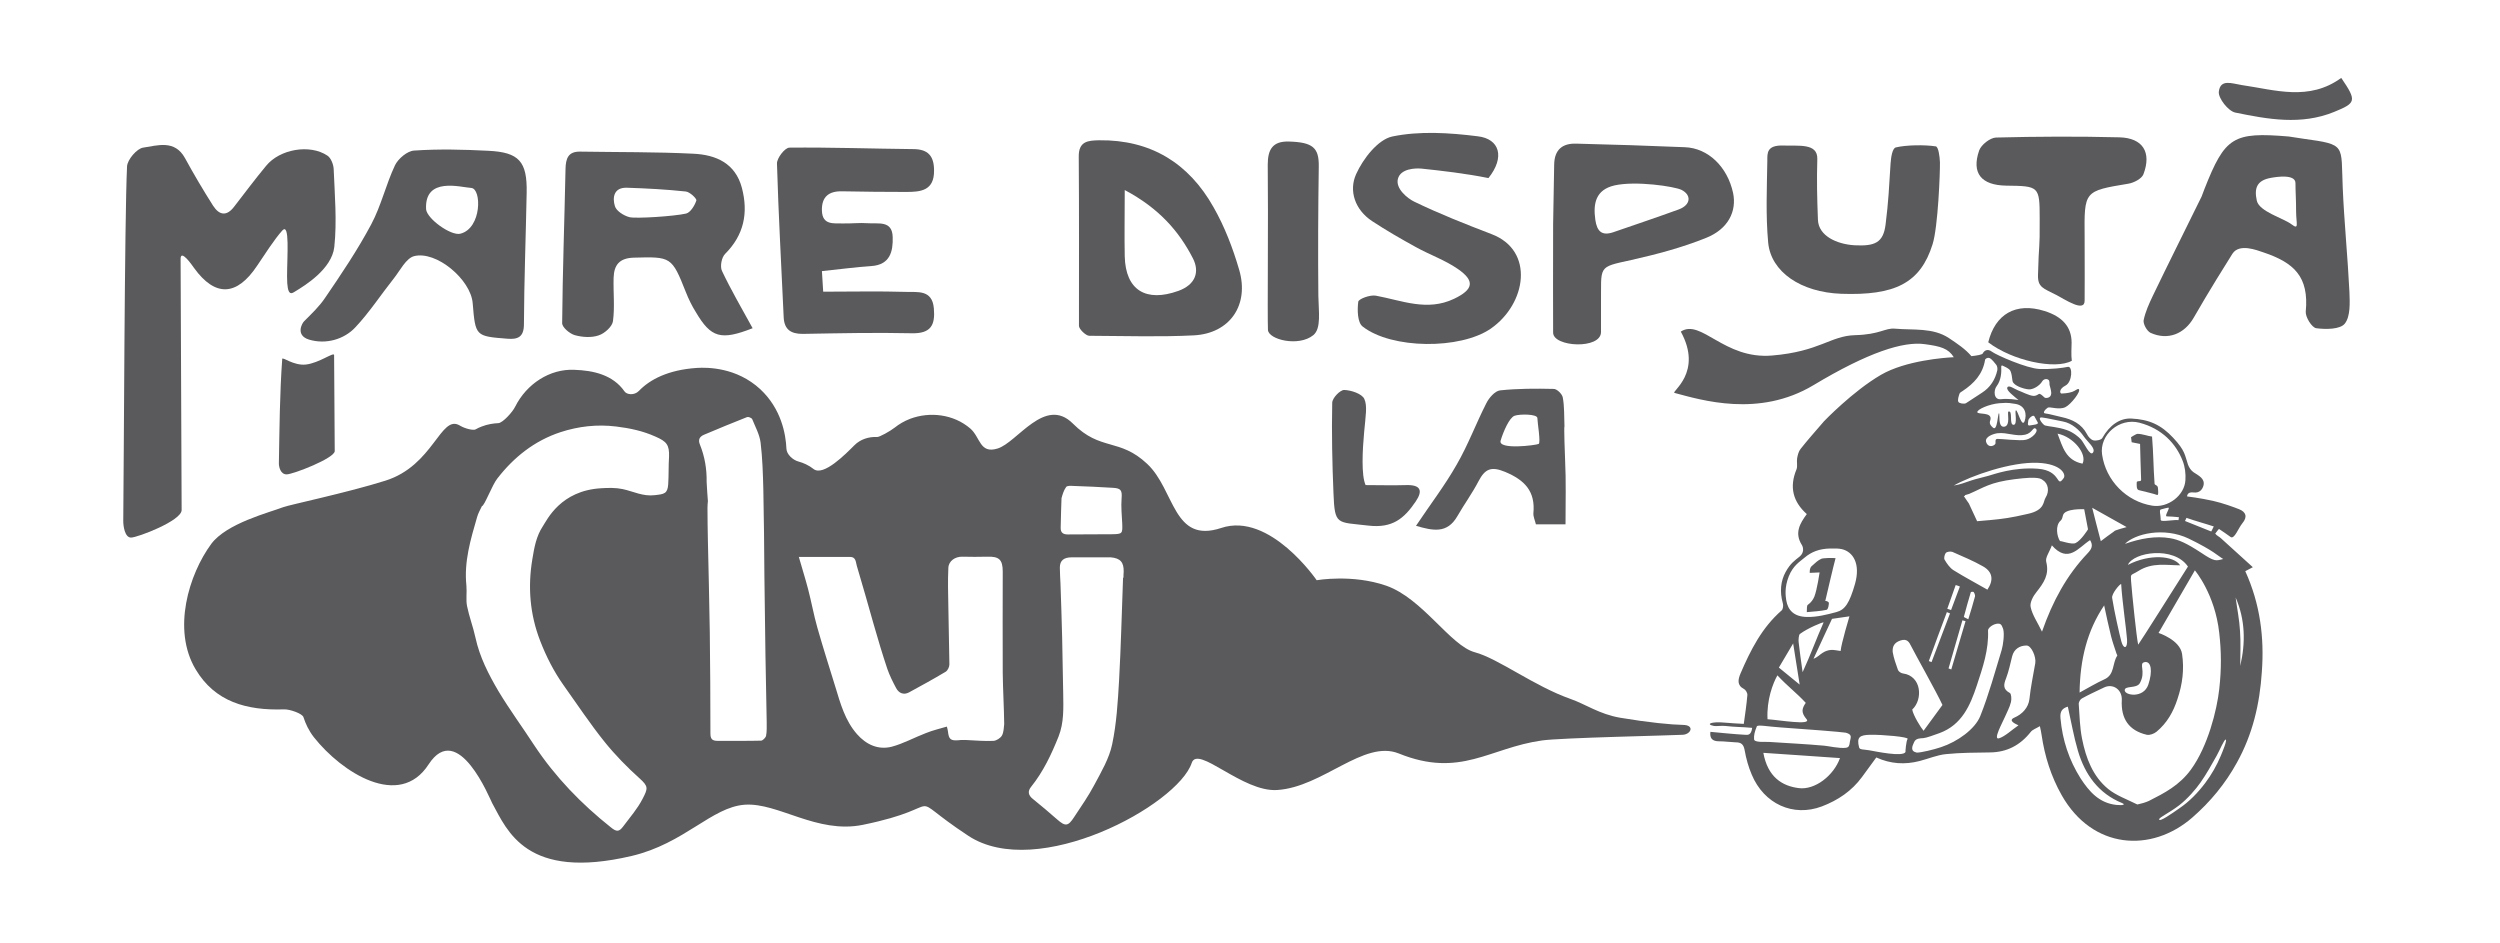 <?xml version="1.0" encoding="utf-8"?>
<!-- Generator: Adobe Illustrator 27.3.1, SVG Export Plug-In . SVG Version: 6.00 Build 0)  -->
<svg version="1.1" id="Layer_1" xmlns="http://www.w3.org/2000/svg" xmlns:xlink="http://www.w3.org/1999/xlink" x="0px" y="0px"
	 viewBox="0 0 1190.5 449" style="enable-background:new 0 0 1190.5 449;" xml:space="preserve">
<style type="text/css">
	.st0{fill:#5A5A5D;}
</style>
<g>
	<path class="st0" d="M92.4,127.6c10.1,14,20.4,13.4,30-1c3.3-4.9,8.3-12.7,12-16.8c3.7-4.1,2.3,12.1,2.3,21.9c0,9.8,2.1,8.2,4,7
		c4.4-2.7,17.3-10.5,18.5-21.1c1.3-12.2,0.2-24.8-0.3-37.1c-0.1-2.2-1.3-5.3-3-6.4c-8.4-5.6-22.7-3.1-29.2,4.9
		c-5.2,6.3-10.1,12.8-15.1,19.3c-3.6,4.8-7.1,4.3-10.1-0.3c-4.7-7.4-9.2-15-13.4-22.7c-4.9-8.9-13.1-6-19.9-5c-3,0.4-7.6,5.8-7.7,9
		c-1.2,24.8-1.5,144.1-1.8,168.9c0,2.2,0.7,7.8,3.7,7.8s24.1-8,24.1-13.1S86,128.3,86,123.3C86,118.4,91.5,126.3,92.4,127.6z"/>
	<path class="st0" d="M134.4,170.9c-1.2,16.6-1.3,33.2-1.6,49.8c0,1.5,0.7,5.2,3.7,5.2c3,0,22.9-7.7,22.9-11.1
		c0-3.4-0.3-42.3-0.3-45.7c0-1.7-7.1,3.8-13.5,4.5C139.8,174.2,134.5,169.8,134.4,170.9z"/>
	<path class="st0" d="M273.7,159.6c3.6,1,8,1.3,11.4,0.1c2.8-0.9,6.5-4.2,6.8-6.8c0.9-6.7,0.1-13.7,0.3-20.6
		c0.2-6.1,2.7-9.4,9.6-9.6c17.8-0.5,18.1-0.5,24.8,16.4c1.3,3.3,2.9,6.6,4.8,9.6c7.2,12.2,11.9,13.5,27,7.6
		c-5.2-9.5-10.3-18.2-14.6-27.3c-1-2.1-0.2-6.4,1.5-8.1c9-9,11.1-19.5,8-31.4c-3.1-11.8-12.4-15.8-23.1-16.3
		c-17.9-0.9-35.9-0.7-53.9-1c-5.7-0.1-6.9,3.2-7,8.3c-0.5,24.5-1.4,48.9-1.6,73.4C267.7,155.9,271.3,158.9,273.7,159.6z M298.5,89.4
		c9.4,0.3,18.8,0.8,28.1,1.8c1.9,0.2,5.3,3.4,5,4.3c-0.8,2.4-2.8,5.7-4.9,6.2c-5.6,1.3-24.1,2.5-27,1.7c-2.7-0.7-6.3-3-6.9-5.3
		C291.6,94.2,292.2,89.2,298.5,89.4z"/>
	<path class="st0" d="M147.1,161.7c8.2,2.5,16.8-0.2,22-5.7c6.8-7.2,12.3-15.7,18.5-23.5c3-3.8,5.7-9.4,9.5-10.5
		c10.6-2.8,27.1,11.1,28,22.4c1.3,15.7,1.3,15.7,16.5,16.9c4.9,0.4,7.9-0.7,7.9-6.9c0.1-20.9,0.9-41.7,1.3-62.6
		c0.3-14.9-3.6-19.3-18.3-20c-11.8-0.6-23.6-0.9-35.3-0.1c-3.3,0.2-7.6,3.9-9.1,7c-4.3,9.1-6.6,19.3-11.3,28.1
		c-6.5,12.2-14.3,23.8-22.1,35.2c-2.7,4-6.3,7.4-9.8,10.9C143.7,154,140.7,159.7,147.1,161.7z M224.4,89.5c5,0.3,5.1,19.2-5.2,21.8
		c-4.5,1.1-16-7.2-16.3-11.7C202.1,84,219.4,89.2,224.4,89.5z"/>
	<path class="st0" d="M1024.1,158.5c8.2,3.7,16.1,0.6,20.6-7.3c7.1-12.4,15.2-25.3,18.4-30.4c3.3-5,11.5-1.7,14.8-0.6
		c14.5,4.9,21.7,11.5,20.1,28.2c-0.2,2.6,2.9,7.6,5,7.9c4.5,0.6,11.4,0.6,13.6-2.2c2.7-3.4,2.4-9.9,2.2-15
		c-0.8-16.6-2.5-33.2-3.2-49.9c-0.9-20.3,1.8-20.3-18.5-23.1c-1.6-0.2-5.6-0.9-7.2-1.1c-26.5-2.2-30.3,0.1-40.1,24.9
		c-0.5,1.2-0.9,2.5-1.4,3.7c-7.7,15.7-15.6,31.4-23.2,47.2c-1.8,3.8-3.6,7.7-4.4,11.7C1020.5,154.3,1022.4,157.7,1024.1,158.5z
		 M1081.4,84.7c2.7-0.5,11.7-1.9,11.7,2.5c0,4.4,0.3,7.3,0.3,13.3c0,6,1.6,9.2-2.2,6.3c-3.8-2.9-15.3-6-16.5-11.2
		C1073.4,89.7,1074.6,85.9,1081.4,84.7z"/>
	<path class="st0" d="M518.7,159.9c18.2,0.1,34,0.6,49.8-0.2c17.2-0.9,26.5-14.5,21.6-31.2c-3-10.3-6.9-20.5-12.2-29.8
		c-11.8-21-29.9-32.2-54.5-31.9c-5.2,0.1-9.8,0.4-9.7,7.8c0.2,26.5,0.1,53,0.1,80.6C513.8,156.7,517.1,159.9,518.7,159.9z
		 M535.6,90.5c16.2,8.6,25.8,19.5,32.5,32.6c3.2,6.3,1.3,12.4-6.9,15.4c-15.5,5.6-25.2-0.3-25.6-16.4
		C535.4,112.5,535.6,102.9,535.6,90.5z"/>
	<path class="st0" d="M382.2,159c17.3-0.3,34.7-0.7,52-0.3c9.2,0.2,11.2-4,10.5-11.9c-0.8-9-7.8-7.6-13.2-7.8
		c-13-0.4-26-0.1-39.5-0.1c-0.2-3.4-0.4-6.3-0.6-9.8c8.7-0.9,16.1-1.9,23.5-2.4c9-0.6,10.4-7,10.2-13.8c-0.2-8.1-6.9-6.2-11.8-6.6
		c-3.9-0.3-7.9,0.2-11.8,0.1c-4.5-0.1-9.9,0.9-10.1-6.1c-0.2-6.6,3.3-9.4,9.8-9.2c10.1,0.2,20.2,0.3,30.3,0.3
		c6.8,0,13.4-0.5,13.3-10.2c0-7-2.9-10.2-10-10.2c-19.6-0.2-39.3-0.9-58.9-0.7c-2.1,0-6,5-5.9,7.6c0.7,24.4,2.1,48.9,3.2,73.3
		C373.5,156.9,376.6,159,382.2,159z"/>
	<path class="st0" d="M653.4,105.3c6.7,4.4,13.8,8.5,20.9,12.4c6.5,3.6,13.7,6.1,19.8,10.3c8.5,5.8,7.5,9.9-1.7,14.3
		c-12.8,6.1-24.8,0.8-37.2-1.5c-2.7-0.5-8.2,1.5-8.4,2.9c-0.5,3.9-0.4,9.9,2.1,11.8c13.8,10.8,46.5,11,61,1c17-11.8,21-37.2,0.4-45
		c-12.5-4.8-24.9-9.7-36.9-15.5c-3.1-1.5-9-6.2-7.7-10.9c1.3-4.8,8.2-5.1,11.3-4.8c9.5,1,20.9,2.3,31.8,4.5c8-10,5.3-18.7-5.1-19.9
		C690.2,63.2,676,62.3,663,65c-6.9,1.5-13.9,10.6-17.2,17.9C642.2,90.8,645.2,99.9,653.4,105.3z"/>
	<path class="st0" d="M876.8,139.9c25.5,0.9,37.7-5,43.5-23.6c2.6-8.2,3.6-34.4,3.5-39c-0.1-2.7-0.7-7.4-2-7.6
		c-5.2-0.8-14-0.7-19,0.5c-1.7,0.4-2.3,4.8-2.5,7.5c-0.7,11.1-1,18.3-2.4,29.3c-1.1,8.6-5.1,10.3-14.8,9.8
		c-8.3-0.5-17.1-4.4-17.4-12.1c-0.4-10.6-0.6-18.4-0.3-29c0.2-7.7-9-6.1-16.4-6.4c-7.8-0.2-7.4,3.8-7.4,7.2c-0.2,13-0.8,26,0.4,39
		C843.3,129.5,857.6,139.2,876.8,139.9z"/>
	<path class="st0" d="M762.4,158.1c0-3.7,0-7.6,0-13c0.2-18.8-1.9-17.7,14.5-21.3c12-2.7,24.1-5.9,35.5-10.5
		c10.6-4.2,14.7-12.7,12.9-21.4c-2.7-12.5-11.9-21.4-23-21.8c-17.2-0.7-34.4-1.3-51.7-1.7c-6.6-0.2-10.4,2.9-10.5,10
		c-0.1,9.5-0.4,18.9-0.5,28.4c-0.1,17.7,0,44.7,0,51.6S762.4,166.5,762.4,158.1z M800.7,90.4c4.8,2.4,4.6,7.1-1.2,9.3
		c-10.4,3.8-20.9,7.3-31.3,10.9c-5.4,1.8-7.7-0.4-8.5-5.9c-1.1-7.7,0.1-14.3,9.1-16.4C779,86,797.4,88.8,800.7,90.4z"/>
	<path class="st0" d="M955.3,88.4c15.7,0.2,16,0.2,16,15.7c0.1,16.3-0.4,10.5-0.8,26.8c-0.2,6,2.6,6.4,8.6,9.5
		c4.1,2.1,13.6,8.6,13.6,2.8c0-5.8,0.1-14.5,0-30.4c-0.2-21.9-0.3-21.8,20.7-25.3c2.7-0.4,6.5-2.4,7.3-4.5
		c4-10.5-0.3-17.3-11.4-17.6c-19.6-0.5-39.2-0.4-58.8,0.1c-2.8,0.1-7,3.4-8,6.1C938.7,82.5,943.5,88.2,955.3,88.4z"/>
	<path class="st0" d="M603.8,157.1c0.2,4.6,14.6,8.2,21.6,2.5c3.9-3.2,2.5-11.4,2.4-18.7c-0.2-20.6-0.1-41.2,0.2-61.8
		c0.1-8.7-2.8-11.4-14.3-11.7c-7.6-0.2-10,3.7-10,11C604,104.4,603.5,149.9,603.8,157.1z"/>
	<path class="st0" d="M1064.4,53.6c15.6,3.2,31.4,6.1,47.1-0.3c10.5-4.3,10.9-5.2,3.4-16.2c-15.4,11.2-31.5,5.7-47.4,3.4
		c-4.6-0.7-10.2-3.1-10.9,3.2C1056.3,46.8,1061.1,52.9,1064.4,53.6z"/>
	<path class="st0" d="M674.1,238.9c3.7-5.4,2.3-8.1-4.5-7.9c-6.4,0.2-12.8,0-19.3,0c-2.1-4.6-1.5-16.5-0.7-25.2
		c0.7-7.7,1.6-12.5,0.1-15.8c-1.1-2.5-6.3-4.2-9.6-4.3c-2,0-5.7,3.9-5.7,6.1c-0.3,14.4,0,28.7,0.6,43.1c0.6,15.5,1.6,13.6,16.7,15.4
		C663,251.6,668.6,247,674.1,238.9z"/>
	<path class="st0" d="M731.4,249.7c4.6,0,8.9,0,14.1,0c0-10.6,0.3-20.7-0.2-30.7c-0.1-1.9-0.6-16-0.3-16c-0.2-5,0-9.4-0.8-13.7
		c-0.3-1.7-2.8-4.1-4.3-4.1c-8.5-0.2-17.2-0.2-25.6,0.7c-2.4,0.3-5.2,3.5-6.5,6.1c-4.9,9.6-8.7,19.9-14.1,29.2
		c-5.6,9.9-12.6,19-19.4,29.2c8,2.3,14.8,3.9,19.7-4.6c3.2-5.6,7.1-10.9,10.1-16.7c3-5.7,5.9-7.2,12.6-4.4
		c9.4,3.9,14.5,9.3,13.5,19.7C730.1,246.1,731,247.9,731.4,249.7z M714.6,209.8c1.4-4.6,4.2-10.9,6.6-11.8
		c2.4-0.9,10.9-0.9,10.9,1.1c0,2,1.7,11.8,0.6,12.3C731.6,212,713.2,214.4,714.6,209.8z"/>
	<path class="st0" d="M801.5,345.2c-5.6-0.1-16.2-1.1-29.9-3.4c-10-1.7-16.6-6.5-23.8-9c-17.3-6.1-34.3-19.2-45.5-22.2
		c-11.6-3.1-24.9-25.7-42.2-31.7c-16.1-5.6-33.1-2.6-33.1-2.6s-22.3-32.6-45.4-24.9c-23.1,7.7-22-18-35.3-30.5
		c-13.3-12.5-22.1-5.9-35.4-19.2c-13.3-13.3-26.5,9.1-35.9,11.9c-8.5,2.6-8.1-5.3-12.9-9.5c-8.1-7-19.5-8.1-28.6-4.7
		c-2.9,1.1-5.4,2.6-7.4,4.2c-2.3,1.8-7.4,4.6-8.4,4.5c-4-0.2-8,1.1-10.8,3.9c-4.2,4.2-14.7,14.9-19.4,11.4c-2.4-1.9-5-3-7.2-3.6
		c-2.7-0.7-5.7-3.4-5.8-6.1c-0.3-6.9-2.4-19-12.5-28.4c-11.3-10.4-25.1-10.4-30.1-10.1c-13.8,0.9-22.5,5.6-27.6,10.9
		c-2.3,2.4-5.9,1.8-6.9,0.3c-5.5-7.9-14.8-10-24-10.3c-11.5-0.5-22.6,6.6-28.1,17.6c-1.2,2.5-5.9,7.7-8,7.8
		c-2.3,0.1-5.1,0.5-7.9,1.6c-1.1,0.4-2.1,0.9-3,1.4c-0.9,0.5-4.7-0.2-7.5-1.9c-9.1-5.4-12.4,19.1-35.4,26.3
		c-18.1,5.7-45.3,11.4-48.6,12.6c-6.8,2.6-27,7.7-34.3,17.5c-10.6,14.4-18.8,40.8-7.4,59.8c9.2,15.4,24.2,19.6,42.1,19
		c2.7-0.1,8.7,2,9.2,3.7c1,3.1,2.5,6.4,5,9.6c13.3,16.8,40.7,34.4,54.6,12.9c14-21.5,29.3,16.7,30.3,18.5
		c7.2,13.1,16.2,36.9,66.4,25.1c25.1-5.9,38.1-23.3,53.9-24.4c15.8-1.1,34.3,14,56.1,9.6c43.6-8.9,17.4-16.5,50.3,5.2
		c32.9,21.7,99.7-14.6,106.4-34.7c2.9-8.7,24.1,14,40.7,12.9c21.8-1.4,41.2-24.1,57.9-17.4c29.4,11.9,43.1-2.7,68.2-6.2
		c9.1-1.3,62.7-2.4,67-2.7C805.3,349.7,807.1,345.3,801.5,345.2z M318.2,230.6c-0.3,4.5-1.9,4.7-6.4,5.2c-5.6,0.7-10.2-1.8-15.3-2.9
		c-3.3-0.7-6.8-0.6-10.2-0.4c-19.4,1.1-25.8,15.1-27.8,18.1c-3.2,4.8-4.1,10.3-5,15.7c-2.2,13.2-1.2,26.1,3.7,38.8
		c2.9,7.5,6.5,14.6,11.1,21.1c6.5,9.1,12.7,18.5,19.7,27.2c5,6.2,10.7,12,16.6,17.3c4.2,3.8,4,4.7,1.4,9.7c-2.4,4.7-6,8.8-9.2,13.1
		c-2,2.7-3.2,2.7-5.9,0.5c-14.1-11.2-26.5-24-36.5-39.1c-5.6-8.6-11.7-16.9-17-25.7c-4.7-8-9-16.3-11-25.6c-1.1-5.1-3-10-4-15
		c-0.6-3.1,0-6.5-0.3-9.7c-1.2-11.4,2-22,5.1-32.7c0.5-1.8,1.5-3.5,2.3-5.2c1.1,0.1,4.9-10.1,7.3-13.1c7.9-10.2,17.7-18,30.1-22.1
		c8.6-2.8,17.4-3.8,26.5-2.7c6.5,0.8,12.7,2.1,18.7,4.8c5.3,2.3,6.7,3.9,6.5,9.6C318.3,221.8,318.5,226.2,318.2,230.6z M364.8,350.4
		c-0.2,0.9-1.6,2.3-2.4,2.3c-6.9,0.2-13.8,0-20.6,0.1c-2.7,0-3.5-0.9-3.5-3.6c0-16-0.1-32.1-0.3-48.1c-0.2-14.5-0.6-29-0.9-43.5
		c-0.1-5.2-0.2-10.5-0.2-15.7c0-1.1,0.1-2.2,0.2-3.3c0,0-0.6-7.7-0.6-9.1c0.1-6.2-0.9-12.1-3.2-17.8c-1-2.4-0.1-3.8,2-4.7
		c6.8-2.9,13.7-5.7,20.5-8.4c0.6-0.2,2.1,0.4,2.4,1c1.5,3.7,3.5,7.3,4,11.2c0.9,7.4,1.1,14.9,1.3,22.4c0.3,13.6,0.4,27.2,0.5,40.7
		c0.2,12.5,0.3,25.1,0.5,37.6c0.2,10.8,0.4,21.6,0.6,32.4C365.1,346.2,365.2,348.4,364.8,350.4z M477.1,350.3
		c-0.7,1.2-2.6,2.4-4,2.5c-4.3,0.2-8.6-0.2-12.9-0.4c-1.2,0-2.5-0.1-3.7,0.1c-3.8,0.3-4.7-0.4-5.1-4.3c-0.1-0.6-0.2-1.1-0.5-2.2
		c-3.4,1-6.8,1.8-10,3.1c-5.5,2.1-10.7,5-16.3,6.5c-6.4,1.6-12.1-1-16.5-6c-5.7-6.5-7.9-14.6-10.3-22.5c-2.9-9.4-5.9-18.8-8.6-28.3
		c-1.7-6-2.8-12.2-4.4-18.3c-1.3-5-2.9-10-4.4-15.3c8.4,0,16.4,0,24.4,0c2.9,0,2.7,2.6,3.2,4.2c2.8,9.3,5.4,18.7,8.1,28.1
		c2,7,4.1,14,6.4,20.9c1.1,3.2,2.6,6.2,4.2,9.2c1.3,2.5,3.6,3.5,6.2,2.1c5.9-3.2,11.7-6.4,17.4-9.8c1-0.6,1.8-2.3,1.8-3.5
		c-0.1-9.2-0.4-18.5-0.5-27.7c-0.1-6.1-0.3-12.1,0-18.2c0.1-3.4,3.3-5.5,6.7-5.4c3.9,0.1,7.8,0.1,11.7,0c5.7-0.2,7.5,1.3,7.5,7.1
		c0,16.1-0.1,32.2,0,48.3c0.1,8.1,0.6,16.2,0.7,24.3C478,346.5,478,348.7,477.1,350.3z M505.5,237.2c0.5-1.8,1.1-3.8,2.2-5.3
		c0.4-0.6,2.1-0.6,3.2-0.5c6.4,0.2,12.7,0.5,19.1,0.9c3.9,0.2,4.4,1.3,4.1,5.1c-0.3,3.9,0.1,7.9,0.3,11.8c0.2,4.9,0.1,5.1-4.7,5.2
		c-7.1,0.1-14.2,0-21.2,0.1c-2.2,0-3.5-0.8-3.4-3.3C505.1,247.7,505.5,237.5,505.5,237.2z M535,275.1c-0.1,0-0.2,0-0.2,0
		c-0.6,16.3-1,32.7-1.9,49c-0.6,10.2-1.2,20.5-3.3,30.4c-1.4,6.7-5.2,13.1-8.5,19.3c-2.8,5.3-6.3,10.3-9.6,15.3
		c-2.9,4.5-4.2,4.5-8.1,1.1c-3.8-3.3-7.6-6.6-11.5-9.7c-2.3-1.8-2.6-3.7-0.9-5.8c5.8-7.2,9.7-15.5,13.1-24
		c2.6-6.6,2.3-13.5,2.2-20.4c-0.2-8.8-0.3-17.7-0.5-26.5c-0.2-8.6-0.5-17.2-0.8-25.9c-0.1-2.5-0.3-5.1-0.3-7.6
		c0-3.4,1.9-4.9,5.7-4.9c5.3,0,10.7,0,16,0c0.8,0,1.7,0,2.5,0c4.6,0.4,6.3,2.3,6.2,6.9C535,273.2,535,274.1,535,275.1z"/>
	<path class="st0" d="M1019.1,211.4c0,0,0.4,15.7,0.5,17c0.1,1.3-2.1,0.2-2.1,1.4c0,1.2-0.2,3.3,1,3.6c1.2,0.3,7.9,1.9,8.7,2.3
		c0.8,0.4,0.5-2.4,0.4-3.4c-0.1-1.4-1.6-1.2-1.6-2c-0.6-8.3-0.5-14-1.2-22.4c-1.9-0.2-4.6-1.3-6.9-1.3c-0.7,0-3.1,1.6-3.1,1.6
		l0.3,2.4L1019.1,211.4z"/>
	<path class="st0" d="M867.3,266.1c-1.6,0.7-2.9,2-4.6,3.5c-1.1,1-0.9,3.2-0.9,3.2l4.7-0.2c0,0-1.2,8.2-2.5,11.5
		c-0.6,1.4-1.5,2.8-3.1,3.9c-0.6,0.4-0.4,2.1-0.5,3.5c3.2-0.3,6.8-0.5,9.4-1.1c0.9-0.2,1.2-3.2,1.1-3.4c-0.7-1-1.7-0.8-1.7-0.8
		s4.1-17.7,4.9-20.4C872.8,265.6,868.2,265.7,867.3,266.1z"/>
	<path class="st0" d="M986.6,171.8c-0.4-2.7-0.1-6.5-0.1-8.6c0-7.7-4.6-12.5-12.9-15.1c-13.7-4.3-23.5,1.5-26.8,14.9
		C958.1,171.7,978.7,176.2,986.6,171.8z"/>
	<path class="st0" d="M1069.2,272c0.8-0.4,1.8-1,3.6-1.9c-5.7-5.2-10.4-9.4-15.1-13.7c-0.9-0.9-2-1.2-2.8-2.3c0.3-0.3,1.4-2,1.8-2.2
		c2,1.3,3.7,2.5,5.5,3.8c1.8,1.3,3.7-4.2,5.6-6.5c2.6-3.1,1.7-5.4-1.5-6.7c-2.8-1.1-7.7-2.9-12.5-4c-6.3-1.4-12.3-2.1-12.3-2.1
		s-0.1-2.3,3-1.9c3,0.4,4.3-1.5,4.8-3.3c0.8-3.3-2.3-4.7-4.7-6.3c-1.2-0.8-2.2-2.3-2.7-3.7c-1.5-4.5-1.3-6.6-7-12.7
		c-5.7-6.1-11.3-8.8-20.1-9.2c-5.3-0.2-10.2,3.1-13.7,9.3c-0.5,0.9-2.9,1.4-4.2,1.1c-1.2-0.3-2.5-1.7-3.1-3c-2.6-4.9-7-7-12.1-8.1
		c-2.5-0.5-5.7-1.5-7.6-1.7c-1.9-0.1,0.1-2.2,1.1-2.8c1-0.5,5.4,1.2,8.3-0.2c2.6-1.2,7.7-7.7,6.4-8.6c-0.5-0.4-1.6,0.8-3.1,1.3
		c-2,0.7-4.6,0.8-5.1,0.8c-0.8,0-1.4-2.1,1.9-3.8c3.3-1.7,3.5-9.4,1.1-8.9c-2.4,0.5-7.6,1.2-13.5,1c-5.9-0.2-20.5-6.6-22.6-8.2
		c-2.1-1.6-3.7-0.6-4.4,0.8c-0.3,0.6-2.7,1-5.4,1.3c-2.9-3.4-6.8-6-10.7-8.6c-7.7-5.1-17-3.7-25.8-4.5c-4.6-0.4-7.1,2.8-18.9,3.1
		s-16.8,7.8-39.6,9.7c-22.9,1.9-33.7-17.7-43.4-11.4c10.7,19.5-4.8,28.7-3,29.2c12.8,3.4,40.2,11.9,66.2-3.7s42.8-21,53.1-19.5
		c7.4,1,11.1,2,13.7,6.2c-4.5,0.2-23,1.6-34.7,8.4c-13.4,7.8-27.1,22.1-27.1,22.1c-4.2,4.9-7.8,8.9-11.1,13.1
		c-1,1.2-1.4,2.9-1.7,4.5c-0.3,1.7,0.3,3.8-0.3,5.3c-3.5,8.4-1.7,15.4,4.9,21.3c-3.3,4.5-6,9-2.3,14.8c0.6,1,1.2,3.6-1.2,5.5
		c-2.1,1.7-4.3,3.1-6.6,7.3c-2.3,4.2-2.9,9.3-1.3,14.9c0.3,1,0.1,2.8-0.6,3.4c-9.4,8.2-14.8,18.9-19.6,30.1
		c-1.1,2.7-1.8,5.5,1.7,7.3c0.8,0.4,1.7,1.9,1.6,2.9c-0.4,4.7-1.1,9.3-1.7,13.7c-3.3-0.2-6.2-0.3-9.2-0.6c-6.3-0.6-9.2,0.8-5,1.6
		c1,0.2,3.7-0.2,5.4,0c5.3,0.6,7.4,0.4,12.8,0.9c-0.5,3.6-2.1,3.4-3.4,3.3c-5.5-0.3-11-0.9-16.5-1.4c-0.4,3,0.9,4.5,4,4.5
		c2.7,0,5.4,0.4,8.1,0.5c2.6,0,3.7,1,4.2,3.7c0.7,4,1.8,8,3.4,11.7c5.8,13.9,19.7,20.3,33.4,15.1c7.6-2.9,14.2-7.3,19.1-14
		c2.3-3.2,4.6-6.3,6.8-9.3c6.8,3.1,13.6,3.5,20.6,1.7c4.3-1.1,8.4-2.9,12.7-3.3c6.9-0.7,13.9-0.7,20.9-0.8c8-0.1,14.3-3.4,19.3-9.7
		c0.9-1.2,2.6-1.7,4.4-2.8c0.4,2,0.7,3,0.8,4.1c1.5,10.2,4.5,19.8,9.6,28.8c14.7,25.9,42.8,27.5,62.2,10.6
		c8.6-7.5,15.7-16.1,21.2-26.1c7.5-13.5,10.9-27.9,11.9-43.3C1078.3,303.6,1076.3,287.6,1069.2,272z M1058.7,266.2
		c-3.5,0.9-4,1.4-10.7-3.1c-6.7-4.4-10.5-6.1-14.5-6.8c-7-1.2-14.2,0.1-21.6,2.7c4.7-4.8,18.5-8.2,30.4-2.5
		C1054.2,262.3,1056,264.6,1058.7,266.2z M1005.8,284.7c-0.3-2,3.7-6.7,4.3-6.6c0.5,8.4,2.5,21.8,2.8,26.4s-1.7,4.7-2.7,1
		C1009.2,301.8,1006.8,291.1,1005.8,284.7z M1008.2,312.3c-2.4,3.6-1.1,9-6.1,11.2c-3.9,1.8-7.6,4-11.8,6.3
		c0.2-15.7,3.6-29.5,11.7-41.5c1.1,5.1,2.1,9.9,3.3,14.7c0.7,2.8,1.7,5.5,2.6,8.3C1008,311.6,1008.4,312.1,1008.2,312.3z
		 M1019,325.3c3.1-5.6-0.8-9.4,2.3-10c3.1-0.6,3.9,4.3,1.7,10.8c-2.3,6.5-11,5.1-11.2,2.7C1011.6,326.3,1017.4,328.1,1019,325.3z
		 M1018.2,307c-0.8-3.5-2.9-24-3.4-30.5c-0.2-3.5-0.2-2.3,3.5-4.6c6.7-4.2,13.2-2.7,19.9-2.7c-3-4.6-14.5-5.6-24.9-0.2
		c2.6-6.1,21.9-9.1,28.6,0.8C1035.6,279.7,1020,304.5,1018.2,307z M1031.9,245.9c1.3,0,3.9,0.2,5.7,0.4c0,0.2-0.2,1.2-0.2,1.4
		c-1.7-0.3-6,0.6-7.9,0.3c-0.7-0.1-0.6-0.6-0.6-1.1c0-1.6-0.8-4.1,0.1-4.3c0.9-0.2,3.4-1,3.8-0.8
		C1032.8,243,1030.6,245.9,1031.9,245.9z M1054.2,250.7c-0.2,0.5-1,1.9-1.2,2.4c-4.1-1.6-8.4-3.4-12.5-5c0.1-0.4,0.6-1.1,0.7-1.5
		C1045.4,248.1,1050,249.3,1054.2,250.7z M1018.8,201.3c10.7,2.8,17.4,9.9,20.6,18.2c1.1,2.8,1.5,6.1,1.3,9.1
		c-0.4,7.4-8.4,13.4-15.8,12.2c-12.3-2-22.1-11.9-23.9-24.4C999.7,207.1,1009.2,198.8,1018.8,201.3z M1012.7,251c0,0-6.1,1.6-5.9,2
		c-2.1,1.5-4.2,3-6.4,4.7c-0.4-1.3-4.1-15.9-4.1-15.9L1012.7,251z M982.3,200.7c4.4,0.8,8,4.2,9.9,7c1.9,2.8,5.9,5.7,4.5,7.8
		c-1.4,2.1-4.2-4.6-5.8-6.3c-1-1.1-3.7-3.4-6.7-4.4c-4.1-1.5-8.9-1.7-10.4-2.2c-1-0.4-4-4.1-1.4-3.8
		C974.9,199.1,979,200.1,982.3,200.7z M941.5,248.2l-3.9-8.4c-0.5-0.8-1.3-1.9-2.4-3.5c0.2-0.1,0.4-0.2,0.6-0.3l-0.1-0.2l2-0.6
		c7.2-3.1,9.8-5.5,21.6-7c11.7-1.5,12.6-0.2,13.6,0.5c2.4,1.5,3.2,5.2,1.2,8.3c-1.2,1.8-0.2,5.9-8.4,7.7c-8.2,1.9-11.9,2.4-18.4,3
		c0,0-0.1,0.1-0.1,0.1c0,0,0-0.1,0-0.1C944,248,941.5,248.2,941.5,248.2z M970.3,223.2c-11.6-0.8-20.6,2.6-23.5,3.4
		c-2.7,0.8-5.4,1.3-8.1,2.2c-2.7,0.9-5.4,2-8.3,2.4c8.1-4.6,27.3-11.4,40.1-10.8c11.2,0.5,13.5,5.6,12.2,7.3
		C979,232.8,981.9,224,970.3,223.2z M969.5,204.2c1.4,1.2-1.8,4.5-4.7,5.2c-2.6,0.7-12.3-0.5-13.7-0.4c-1.4,0.1-0.5,1.9-1,2.5
		c-1,1.2-3.5,1.6-4.3-1c-0.8-2.6,3.7-4,5.5-4.2c4.5-0.5,8.6,1.7,13.1,0.7C967.9,206.2,968.1,203,969.5,204.2z M965.9,200.1
		c0.1-0.8,2.3-2.9,2.9-1.8c0.6,1.1,1.1,1.9,1.6,2.9s-2.3,1.1-3.8,1.4C965.1,202.9,965.9,200.9,965.9,200.1z M964.1,200.6
		c-1.3,3.3-3.3-5.4-4.1-5.2s1,7-1.2,6.9c-2.2-0.1-0.1-7-2.4-6.3c-0.7,0.2,1.2,6.8-2,7.2c-3.2,0.4-1.9-6.4-2.5-6.4
		c-0.6,0.1-0.7,8.9-2.9,6.8c-2.3-2-1.2-3-1.1-4c0.5-3.5-6.1-2.1-6.3-3.3c-0.2-1.3,5.6-3.9,10.6-4.3c5-0.4,5.1,0.1,7.3,0.3
		C964.5,193,965.3,197.3,964.1,200.6z M979.8,206.5c7.6,1.5,14.2,9.7,11.9,14.3C983.7,219.2,982.2,212.8,979.8,206.5z M981.3,247.9
		c0.6-0.5,0.9-1.6,1.1-2.5c0.8-3.4,10.1-2.9,10.1-2.9l1.8,9.5l-0.1,0.1c0,0,0.1,0,0.1,0c0,0-3.3,5.3-5.9,6.5
		c-1.8,0.9-7.2-1.2-7.4-0.9C979.5,255.5,978.6,250.2,981.3,247.9z M953.6,174.1c0.9,0.4,2.4,1.1,3.2,1.8c1.3,1,1.4,5.3,1.6,5.7
		c0.7,2.2,5.4,3.6,7.5,3.8c2.1,0.3,5.4-1.7,6.6-3.8c0.7-1.2,2.3-1.4,3.1-0.6c0.5,0.5,0.3,1.8,0.4,2.3c0.3,1.4,0.6,1.8,0.8,3.6
		c0.1,1.8-1,2.7-2.7,2.6c-0.8-0.1-1.3-1.3-2.7-1.9c-0.7-0.3-1.3,1.1-3.3,0.9c-2-0.2-5.4-2-7.1-2.6c-1.6-0.6-4.5-2.8-5.1-1.4
		c-0.7,1.4,3.2,4.2,5.3,6c-1.4-0.2-4.9-0.8-8.4-0.4c-3.5,0.4-3.5-4.3-2-6.2c2.2-2.9,2.3-6.8,2.2-8.8
		C952.9,174.3,953.1,173.9,953.6,174.1z M945.3,171.3c0-0.3,1-1.2,2.1-0.8c1.2,0.5,2.5,2.4,3.2,3.2c0.5,0.6,0.7,1.9,0.5,2.7
		c-1,4.4-3.3,8-7.1,10.5l-7.8,5.1c-0.9,0.5-3.2,0.1-3.6-0.6c-0.5-0.9,0.1-2.6,0.5-3.9c0.2-0.5,0.9-1,1.5-1.3
		C940,182.6,944.2,178.2,945.3,171.3z M926.6,263.3c0.6-0.6,2.2-0.8,3.1-0.5c4.9,2.2,9.9,4.2,14.6,6.9c4.6,2.6,5.2,6.5,2.1,11.1
		c-5.4-3.1-10.9-6-16.2-9.3c-1.7-1.1-3.1-3.1-4.2-5C925.6,265.9,926,264,926.6,263.3z M934.5,295.4c0.5,0.1,1,0.3,1.5,0.4
		c-2.3,7.7-4.5,15.3-6.8,23c-0.4-0.2-0.9-0.3-1.3-0.5C930.1,310.7,932.3,303,934.5,295.4z M929.1,290.5c-0.6-0.2-1.2-0.4-1.8-0.6
		c1.3-3.8,2.7-7.5,4-11.3c0.7,0.2,1.3,0.4,2,0.7C931.9,283,930.5,286.7,929.1,290.5z M935.2,293.7c1-3.9,2.2-7.9,3.3-11.7
		c0.1-0.2,1.3-0.3,1.4,0c0.4,0.6,0.7,1.4,0.6,2c-0.9,3.5-2,6.9-3.2,10.9C936.2,294.3,935.1,293.9,935.2,293.7z M927.1,291.5
		c0.5,0.2,1,0.4,1.5,0.6c-2.9,7.7-5.9,15.5-8.8,23.2c-0.4-0.2-0.9-0.3-1.3-0.5C921.3,307,924.2,299.2,927.1,291.5z M905,305
		c3.1-1,4.1,0.6,5.2,2.9c1.3,2.7,12.1,21.9,14.8,27.8l-9,12.3c-1.3-1.5-4.9-7.3-5.4-10.1c5.2-4.8,4.5-16-4.4-17.2
		c-0.9-0.1-2.1-0.9-2.4-1.7c-1-2.8-2-5.6-2.5-8.5C901.1,307.9,902,306,905,305z M853.9,306.4L857,326l-9.9-8.1L853.9,306.4z
		 M858.4,320.1c-0.8-5.6-1.4-10-1.9-14.4c-0.1-0.8,0-3.3,0.6-3.8c3.6-2.7,11-5.8,11.3-5.5C865,304,862.4,311.4,858.4,320.1z
		 M872.4,294.7l8.3-1.2c0,0-3.9,13-4.2,16.5c-1.6-0.2-3.1-0.6-4.6-0.5c-1.4,0.1-2.8,0.6-4,1.4c-1.3,0.8-2.4,2.1-4.3,2.8
		C866.5,307.3,872.4,294.7,872.4,294.7z M846.4,321.6c4.7,5.1,9.3,8.5,13.5,13.1c-2,2.9-2.2,4.7,0.4,7.8s-13.6,0.3-18.6,0
		C841.2,333.3,844.3,325.3,846.4,321.6z M856.6,375.3c-8.1-1-14.8-5.4-16.9-16.8c12.4,0.8,24.5,1.7,36.5,2.5
		C873.2,369.4,864.2,376.3,856.6,375.3z M880.9,353.3c-0.2,1.7-0.4,2.6-1.9,2.8c-3.1,0.4-8.7-0.9-10.3-1c-8.8-0.8-17.6-1.2-26.4-1.8
		c-1.7-0.1-6.8,0.4-7-1.2c-0.2-1.8,0.3-3.8,1.3-6.2c0.4-0.9,5.2,0.1,11.3,0.5c12,0.8,29.3,2.2,31,2.5
		C882.5,349.8,881.1,351.5,880.9,353.3z M883.4,277.9c-2.7,9.4-4.8,12.5-9,13.6c-4.5,1.2-9.2,2.4-13.9,2.3c-6.1-0.1-9.1-3.1-9.9-8
		c-0.3-2-0.9-6,1.2-11.3c2.1-5.3,5.4-7.1,7.6-9c3.2-2.7,7-4.2,12.1-4.3c1.9,0,3.8-0.1,5.6,0.3C882.5,262.8,886,268.5,883.4,277.9z
		 M907.4,358.1c-1.2,2.5-14.3-0.3-17.2-0.8s-4.6-0.2-4.9-1.4c-1.3-5,0.4-5.9,5.4-6c5.5-0.1,18.4,1,17.7,2
		C907.7,352.8,907.3,358.1,907.4,358.1z M943,341c-2.5,6.2-10.8,12.2-18.7,14.8c-3.5,1.2-9.5,2.6-11.5,2.6c-3.4-0.7-2.1-3.2-1.3-5
		c0.8-1.9,3-1.8,4.4-1.9c1.4-0.1,5.2-1.5,7.7-2.4c10.6-3.9,14.6-13.1,17.8-22.8c2.8-8.5,5.7-16.9,5.3-26.1c0-1,1.7-2.6,3.8-3.1
		c2.1-0.4,2.6,0.1,3.4,2.4c0.7,2.4,0,7.6-0.7,10C950,320,947.1,330.7,943,341z M969.2,315.8c-1,5.7-2.2,11.5-2.8,17.2
		c-0.5,4-3.4,7.1-7.1,8.7c-3.7,1.6,1.5,3.4,1.9,3.7c-3.1,2.1-6.4,5.3-9.3,6.2c-2.9,0.8,1.5-7.1,2.8-10.1c1-2.4,2.3-4.6,2.9-7.1
		c0.4-1.4,0.2-4-0.5-4.4c-3.4-1.8-3-4-1.8-7c1.3-3.4,2-7,2.9-10.5c0.9-3.5,3.7-5.1,6.8-5.1C967.3,307.3,969.7,312.8,969.2,315.8z
		 M967,289.1c-0.5-2.1,1.2-5.3,2.8-7.2c3.4-4.3,6.2-8.3,4.6-14.4c-0.5-2,1.6-4.7,2.7-7.8c7.8,8.8,12.6,1.1,18.2-2.5
		c1.6,2.6,0.7,4.3-1.2,6.3c-9.9,10.4-16.6,22.7-21.7,37.3C970.3,296.4,967.8,292.9,967,289.1z M1007.8,383.3
		c-8.3-0.9-13-6.5-17-12.6c-5.5-8.7-8.7-18.3-9.6-28.7c-0.3-3.2,0.8-4.7,3.5-5.5c1.6,7.1,2.8,14.2,4.8,21c3.3,11.2,9.7,20.3,21,24.9
		C1012.4,383.2,1010.9,383.6,1007.8,383.3z M1017.8,383.1c-5-2.5-10.1-4.3-13.9-7.4c-7.3-6-10.6-14.7-12.4-23.8
		c-1.1-5.4-1.2-11.1-1.6-16.6c-0.1-0.9,0.7-2.3,1.5-2.7c3.4-1.9,7-3.5,10.5-5.2c4.3-2.1,8.7,1,8.5,5.9c-0.5,9,3.4,14.6,11.9,16.6
		c1.4,0.3,3.5-0.5,4.7-1.5c4.9-4.1,7.9-9.3,9.9-15.5c2.4-7.1,3.3-14.2,2.2-21.5c-1-6.7-11.2-10-11.2-10l17.3-29.8
		c0,0,9.6,11.3,11.6,29.8c1,8.9,1.1,16.9,0,26.8c-1.1,9.9-5.4,27.2-13.5,38.3c-5.5,7.5-12.5,11.1-20,14.9
		C1021.5,382.2,1019.7,382.7,1017.8,383.1z M1057.5,360c-1.8,4.3-4.3,8.8-7.4,12.9c-3.4,4.5-7.5,8.8-12.4,12.1
		c-2.9,2-9.7,6.9-9.5,5.1c0.1-0.9,4.8-3,9.5-6.6c4-3.1,7.9-7.6,10.2-10.9c2.8-4,5.2-8.3,7.6-12.6c1.5-2.6,3.7-8.1,4.4-7.8
		S1058.6,357.4,1057.5,360z M1066.8,317.1c0-5.5,0.3-11.1-0.1-16.6c-0.3-5.4-1.4-10.7-2.1-16C1069.2,295.1,1069.4,306,1066.8,317.1z
		"/>
</g>
</svg>
